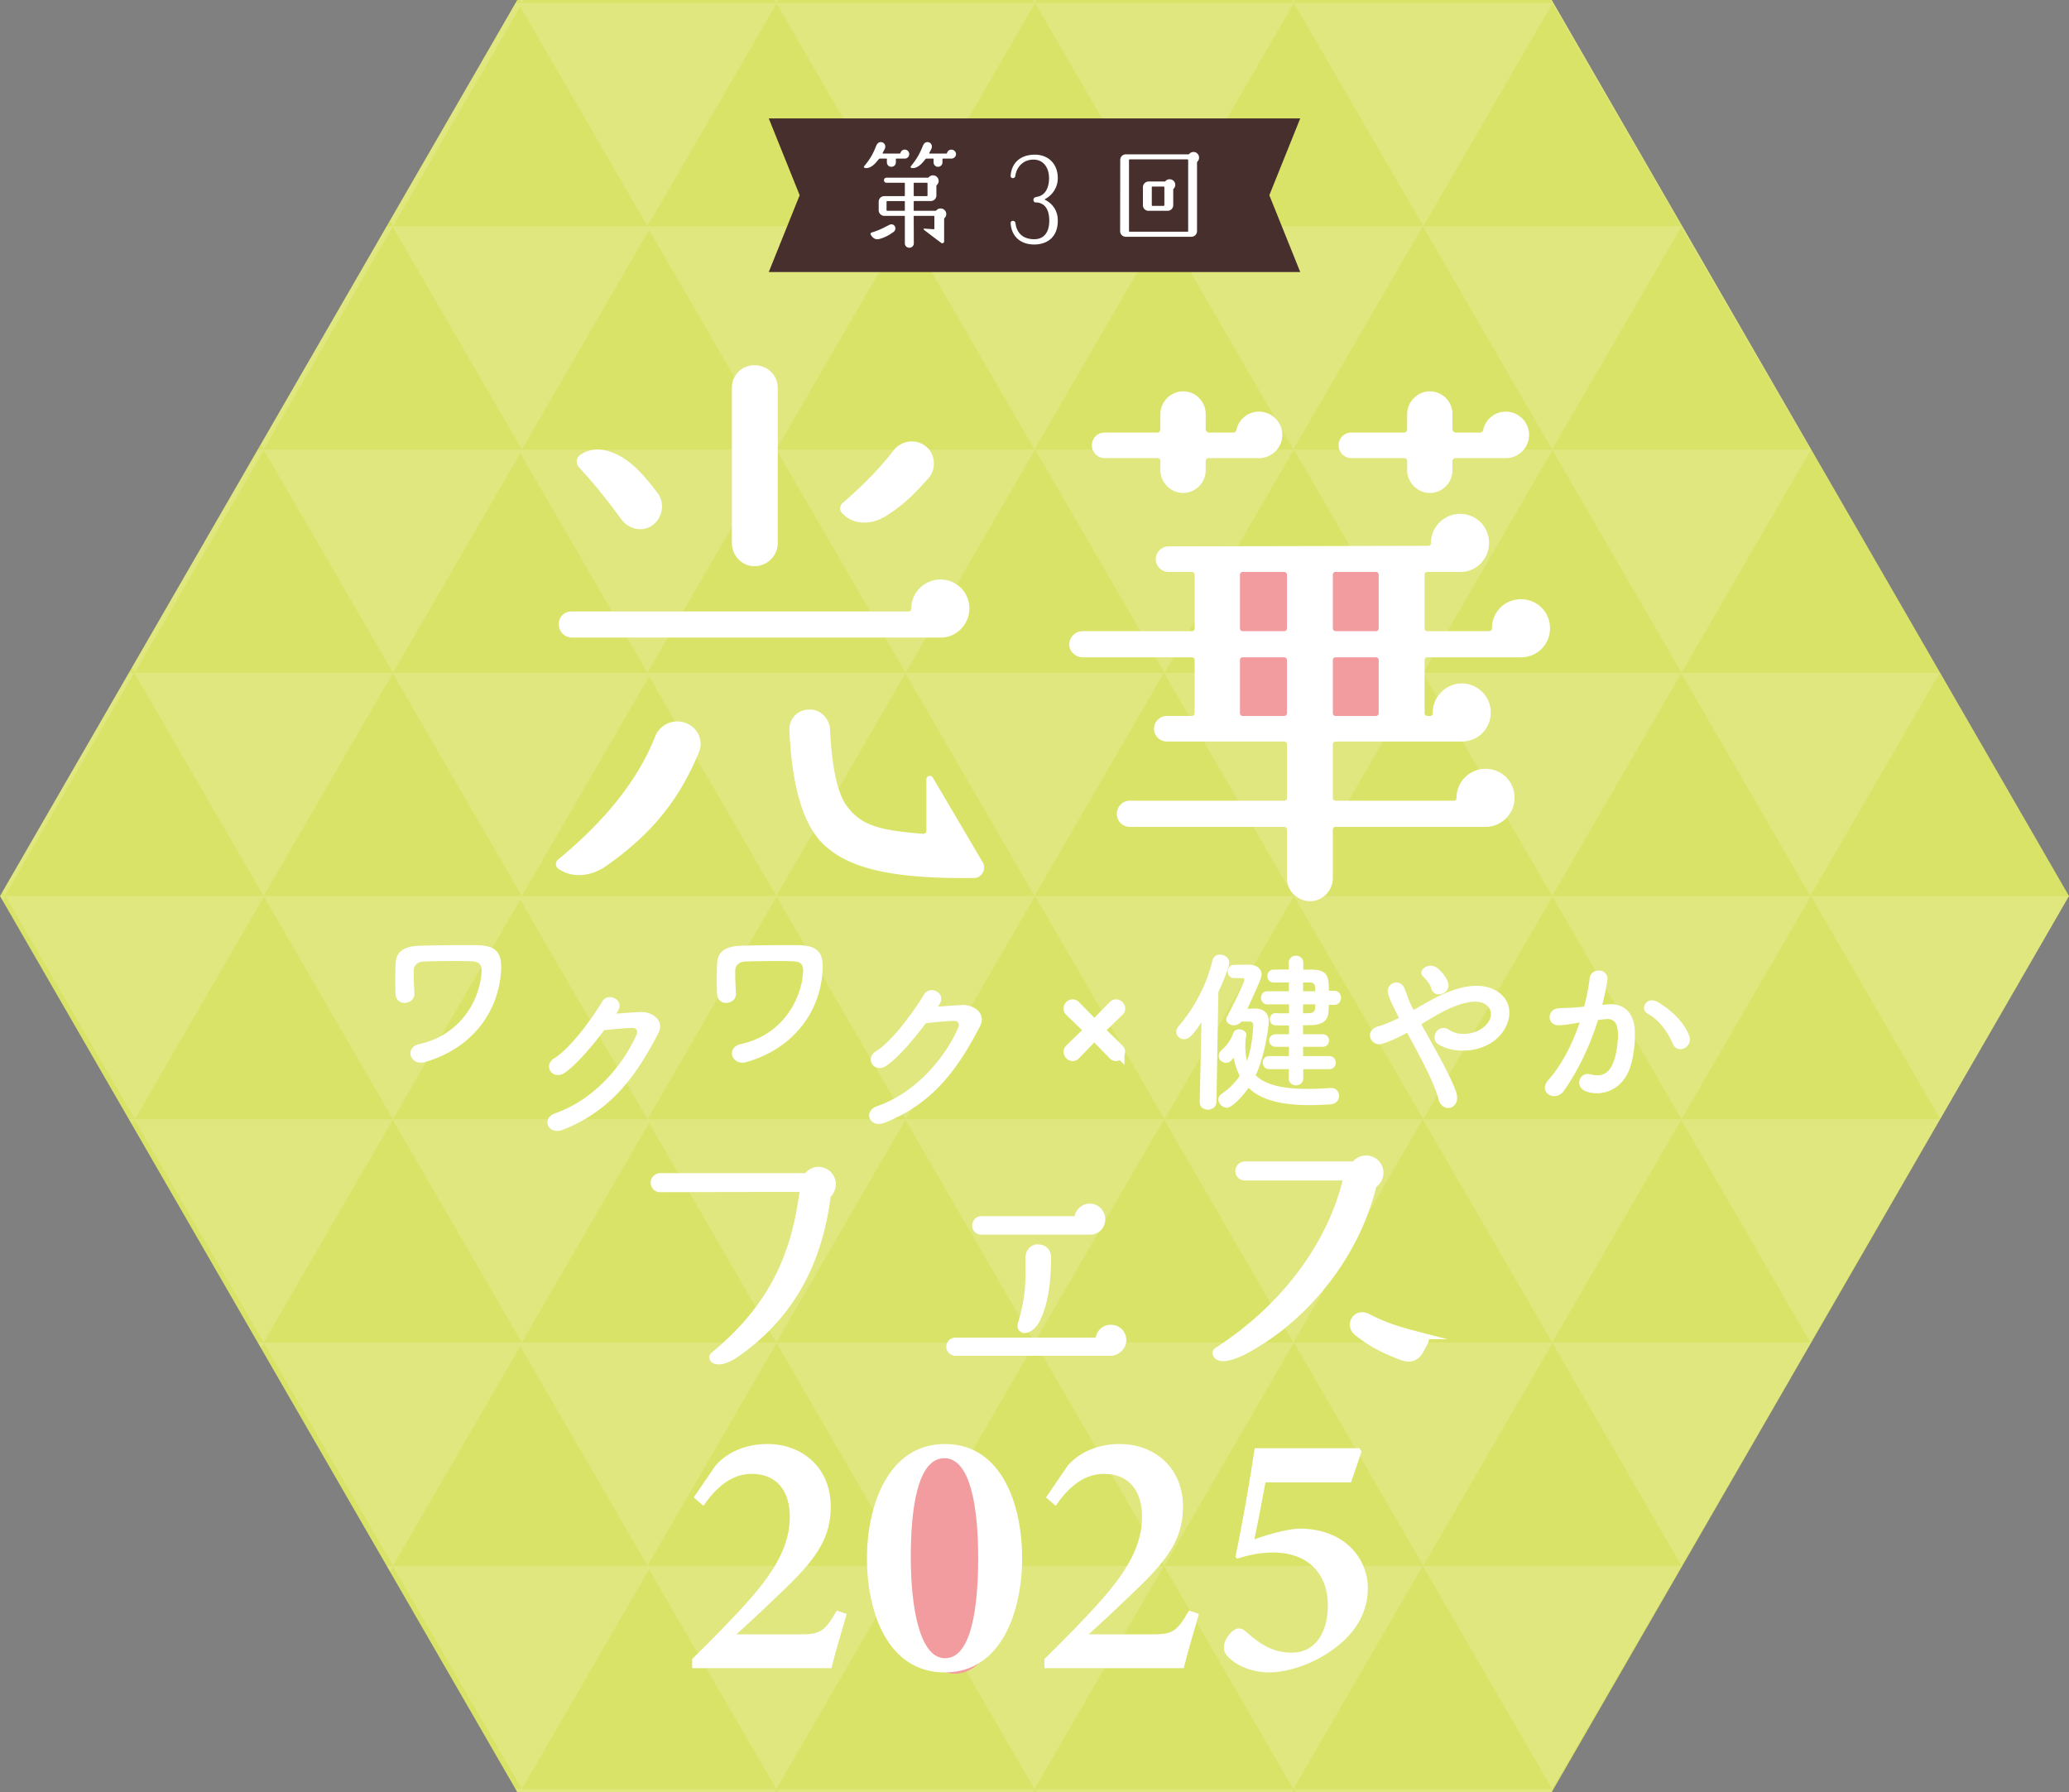 <svg id="_レイヤー_2" xmlns="http://www.w3.org/2000/svg" viewBox="0 0 334.064 289.308"><rect x="0" y="0" width="334.064" height="289.308" fill="#808080" stroke="none"/><defs><clipPath id="clippath"><path style="fill:none" d="M250.548 0H83.516L0 144.654l83.516 144.654h167.032l83.516-144.654L250.548 0z"/></clipPath><style>.cls-4{fill:#fff}.cls-7{fill:#f29c9f}</style></defs><g id="_レイヤー_2-2"><g id="_表1"><path style="fill:#d9e367" d="M250.548 0H83.516L0 144.654l83.516 144.654h167.032l83.516-144.654L250.548 0z"/><g style="clip-path:url(#clippath)"><g style="opacity:.15"><path class="cls-4" d="m.775 144.654 20.896-36.043H-20.12L.775 144.654z"/><path class="cls-4" d="m42.567 144.654 20.896-36.043H21.67l20.896 36.043z"/><path class="cls-4" d="m84.252 144.654 20.895-36.043H63.356l20.896 36.043z"/><path class="cls-4" d="m125.348 144.654 20.896-36.043h-41.792l20.896 36.043z"/><path class="cls-4" d="m167.032 144.654 20.896-36.043h-41.792l20.896 36.043zm-187.058 36.043L.87 144.654h-41.792l20.896 36.043zm41.792 0 20.896-36.043H.87l20.896 36.043z"/><path class="cls-4" d="m63.45 180.697 20.896-36.043H42.555l20.895 36.043z"/><path class="cls-4" d="m104.547 180.697 20.895-36.043H83.651l20.896 36.043z"/><path class="cls-4" d="m146.231 180.697 20.896-36.043h-41.792l20.896 36.043zm62.593-36.043 20.896-36.043h-41.792l20.896 36.043z"/><path class="cls-4" d="m250.616 144.654 20.896-36.043H229.72l20.896 36.043z"/><path class="cls-4" d="m292.3 144.654 20.896-36.043h-41.791l20.895 36.043zm41.792 0 20.896-36.043h-41.792l20.896 36.043zm-146.069 36.043 20.896-36.043h-41.792l20.896 36.043zm41.792 0 20.896-36.043h-41.792l20.896 36.043z"/><path class="cls-4" d="m271.5 180.697 20.895-36.043h-41.792l20.896 36.043zm41.791 0 20.896-36.043h-41.792l20.896 36.043zM.775 216.74l20.896-36.043H-20.12L.775 216.74z"/><path class="cls-4" d="m42.567 216.74 20.896-36.043H21.67l20.896 36.043z"/><path class="cls-4" d="m84.252 216.74 20.895-36.043H63.356l20.896 36.043z"/><path class="cls-4" d="m125.348 216.74 20.896-36.043h-41.792l20.896 36.043z"/><path class="cls-4" d="m167.032 216.74 20.896-36.043h-41.792l20.896 36.043zm-187.058 36.043L.87 216.74h-41.792l20.896 36.043zm41.792 0 20.896-36.043H.87l20.896 36.043z"/><path class="cls-4" d="m63.45 252.783 20.896-36.043H42.555l20.895 36.043z"/><path class="cls-4" d="m104.547 252.783 20.895-36.043H83.651l20.896 36.043z"/><path class="cls-4" d="m146.231 252.783 20.896-36.043h-41.792l20.896 36.043zm62.593-36.043 20.896-36.043h-41.792l20.896 36.043z"/><path class="cls-4" d="m250.616 216.74 20.896-36.043H229.72l20.896 36.043z"/><path class="cls-4" d="m292.3 216.74 20.896-36.043h-41.791L292.3 216.74zm41.792 0 20.896-36.043h-41.792l20.896 36.043zm-146.069 36.043 20.896-36.043h-41.792l20.896 36.043zm41.792 0 20.896-36.043h-41.792l20.896 36.043z"/><path class="cls-4" d="m271.5 252.783 20.895-36.043h-41.792l20.896 36.043zm41.791 0 20.896-36.043h-41.792l20.896 36.043zM.775 288.826l20.896-36.043H-20.12L.775 288.826z"/><path class="cls-4" d="m42.567 288.826 20.896-36.043H21.67l20.896 36.043z"/><path class="cls-4" d="m84.252 288.826 20.895-36.043H63.356l20.896 36.043z"/><path class="cls-4" d="m125.348 288.826 20.896-36.043h-41.792l20.896 36.043z"/><path class="cls-4" d="m167.032 288.826 20.896-36.043h-41.792l20.896 36.043zm-187.058 36.043L.87 288.826h-41.792l20.896 36.043zm41.792 0 20.896-36.043H.87l20.896 36.043z"/><path class="cls-4" d="m63.45 324.869 20.896-36.043H42.555l20.895 36.043z"/><path class="cls-4" d="m104.547 324.869 20.895-36.043H83.651l20.896 36.043z"/><path class="cls-4" d="m146.231 324.869 20.896-36.043h-41.792l20.896 36.043zm62.593-36.043 20.896-36.043h-41.792l20.896 36.043z"/><path class="cls-4" d="m250.616 288.826 20.896-36.043H229.72l20.896 36.043z"/><path class="cls-4" d="m292.3 288.826 20.896-36.043h-41.791l20.895 36.043zm41.792 0 20.896-36.043h-41.792l20.896 36.043zm-146.069 36.043 20.896-36.043h-41.792l20.896 36.043zm41.792 0 20.896-36.043h-41.792l20.896 36.043z"/><path class="cls-4" d="m271.5 324.869 20.895-36.043h-41.792l20.896 36.043zm41.791 0 20.896-36.043h-41.792l20.896 36.043zM.775.483 21.671-35.56H-20.12L.775.483z"/><path class="cls-4" d="M42.567.483 63.463-35.56H21.67L42.567.483z"/><path class="cls-4" d="m84.252.483 20.895-36.043H63.356L84.252.483z"/><path class="cls-4" d="m125.348.483 20.896-36.043h-41.792L125.348.483z"/><path class="cls-4" d="m167.032.483 20.896-36.043h-41.792L167.032.483zM-20.026 36.526.87.483h-41.792l20.896 36.043zm41.792 0L42.662.483H.87l20.896 36.043z"/><path class="cls-4" d="M63.45 36.526 84.346.483H42.555L63.45 36.526z"/><path class="cls-4" d="M104.547 36.526 125.442.483H83.651l20.896 36.043z"/><path class="cls-4" d="M146.231 36.526 167.127.483h-41.792l20.896 36.043zM208.824.483 229.72-35.56h-41.792L208.824.483zm41.792 0 20.896-36.043H229.72L250.616.483z"/><path class="cls-4" d="m292.3.483 20.896-36.043h-41.791L292.3.483zm41.792 0 20.896-36.043h-41.792L334.092.483zM188.023 36.526 208.919.483h-41.792l20.896 36.043z"/><path class="cls-4" d="M229.815 36.526 250.71.483h-41.792l20.896 36.043z"/><path class="cls-4" d="M271.5 36.526 292.394.483h-41.792L271.5 36.526zm41.791 0L334.187.483h-41.792l20.896 36.043zM.775 72.568l20.896-36.042H-20.12L.775 72.568z"/><path class="cls-4" d="m42.567 72.568 20.896-36.042H21.67l20.896 36.042z"/><path class="cls-4" d="m84.252 72.568 20.895-36.042H63.356l20.896 36.042z"/><path class="cls-4" d="m125.348 72.568 20.896-36.042h-41.792l20.896 36.042z"/><path class="cls-4" d="m167.032 72.568 20.896-36.042h-41.792l20.896 36.042zm-187.058 36.043L.87 72.568h-41.792l20.896 36.043zm41.792 0 20.896-36.043H.87l20.896 36.043z"/><path class="cls-4" d="m63.45 108.611 20.896-36.043H42.555l20.895 36.043z"/><path class="cls-4" d="m104.547 108.611 20.895-36.043H83.651l20.896 36.043z"/><path class="cls-4" d="m146.231 108.611 20.896-36.043h-41.792l20.896 36.043zm62.593-36.043 20.896-36.042h-41.792l20.896 36.042z"/><path class="cls-4" d="m250.616 72.568 20.896-36.042H229.72l20.896 36.042z"/><path class="cls-4" d="m292.3 72.568 20.896-36.042h-41.791L292.3 72.568zm41.792 0 20.896-36.042h-41.792l20.896 36.042zm-146.069 36.043 20.896-36.043h-41.792l20.896 36.043zm41.792 0 20.896-36.043h-41.792l20.896 36.043z"/><path class="cls-4" d="m271.5 108.611 20.895-36.043h-41.792l20.896 36.043zm41.791 0 20.896-36.043h-41.792l20.896 36.043z"/></g></g><ellipse class="cls-7" cx="154.187" cy="252.194" rx="9.163" ry="18.001"/><path class="cls-4" d="M136.71 260.545c-.853 2.898-1.896 6.47-2.465 8.765H111.76v-1.48c3.06-3.003 6.405-6.365 9.272-9.613 4.035-4.588 6.491-8.703 6.491-13.328 0-4.286-2.173-6.947-6.149-6.947-3.599 0-6.05 2.632-7.791 5.152l-1.57-1.345 3.508-5.135c1.877-2.18 4.91-3.494 8.4-3.494 5.6 0 10.208 3.816 10.208 10.082 0 4.585-1.73 7.893-7.403 13.31-2.303 2.231-5.634 5.374-7.826 7.34h10.034c3.374 0 4.118-.247 6.167-3.838l1.61.53Zm15.846-27.425c9.29 0 12.481 9.982 12.481 18.409 0 8.32-3.191 18.465-12.481 18.465-9.35 0-12.579-9.922-12.579-18.409 0-8.394 3.36-18.465 12.579-18.465Zm-.075 2.291c-4.374 0-5.425 8.267-5.425 15.986 0 7.757 1.337 16.306 5.537 16.306 4.277 0 5.348-8.307 5.348-16.249 0-8.035-1.239-16.043-5.46-16.043Zm41.106 25.134c-.853 2.898-1.896 6.47-2.465 8.765h-22.486v-1.48c3.06-3.003 6.405-6.365 9.272-9.613 4.035-4.588 6.491-8.703 6.491-13.328 0-4.286-2.173-6.947-6.15-6.947-3.598 0-6.049 2.632-7.79 5.152l-1.57-1.345 3.508-5.135c1.877-2.18 4.91-3.494 8.4-3.494 5.6 0 10.208 3.816 10.208 10.082 0 4.585-1.73 7.893-7.403 13.31-2.303 2.231-5.634 5.374-7.826 7.34h10.034c3.374 0 4.118-.247 6.166-3.838l1.61.53Zm25.916-26.741.342.53-1.704 4.984h-13.812c-.513 2.69-1.254 6.691-1.804 9.187 2.61-.946 5.782-1.727 7.28-1.727 7.233 0 11.048 4.773 11.048 9.615 0 3.493-1.572 6.91-5.42 9.76-3.17 2.359-7.289 3.84-10.568 3.84-2.42 0-4.75-.897-6.002-2-1.056-.852-1.285-1.382-1.245-2.16 0-.772.642-1.96 1.568-2.641.624-.416 1.285-.42 2.002.222 1.468 1.297 3.76 3.394 7.367 3.394 3.972 0 5.844-3.474 5.844-7.637 0-5.09-3.206-8.532-8.828-8.532-2.484 0-4.365.55-5.847.99l-.245-.303c1.04-4.927 2.368-12.481 3.106-17.522h16.918Z"/><path d="M133.813 192.79a.746.746 0 0 0-.183.322c-1.335 10.355-5.615 19.145-14.727 25.496-.967.644-2.578 1.564-3.635.966-.277-.184-.323-.598-.093-.782 9.802-8.054 13.162-16.568 14.45-26.646 0-.138-.092-.23-.23-.23l-22.826.046c-.552 0-1.012-.46-1.012-1.059 0-.552.506-1.012 1.058-1.012h23.425c.138 0 .275-.092.368-.184a2.276 2.276 0 0 1 1.75-.829c1.287 0 2.3 1.059 2.3 2.301 0 .644-.276 1.197-.645 1.61Zm47.545 23.562c0 1.151-1.058 2.026-2.024 2.026h-25.081c-.507 0-.967-.46-.967-.967 0-.552.46-.966.967-.966h23.101c0-.829.553-2.071 2.026-2.071 1.104 0 1.978.874 1.978 1.978Zm-23.884-18.5c0-.552.414-1.012.966-1.012h15.51c0-1.105.92-2.025 2.024-2.025 1.105 0 1.98.92 1.98 2.025 0 1.15-.875 2.025-2.026 1.979H158.44a.944.944 0 0 1-.966-.967Zm10.079 3.544c1.104 0 1.656.69 1.656 1.656-.046 3.406-.276 6.812-1.702 9.85-.461.965-1.29 1.84-2.163 1.794-.185 0-.323-.138-.461-.276-.138-.184-.092-.507-.046-.69 1.335-4.465 1.243-6.628 1.243-10.355v-.368c0-.875.598-1.611 1.473-1.611Zm54.401-10.216c-.092.045-.184.183-.23.322-2.761 11.228-10.953 21.49-20.893 26.691-1.104.553-3.405 1.565-4.326.736l-.046-.091c-.276-.23-.23-.645.092-.828 12.334-7.962 18.776-18.87 20.802-27.705.045-.138-.046-.23-.185-.23h-16.2c-.551 0-1.011-.46-1.011-1.059 0-.552.506-1.012 1.058-1.012h17.442a.419.419 0 0 0 .368-.184 2.394 2.394 0 0 1 1.75-.783c1.241 0 2.3 1.013 2.3 2.302 0 .736-.368 1.426-.92 1.84Zm7.824 24.528c.323.093.506.507.368.829l-.644 1.242c-.736 1.473-1.795 1.84-3.222 1.289-2.806-1.059-5.015-2.163-7.271-4.004-.644-.553-.737-1.519-.23-2.163.506-.644 1.334-.69 2.07-.322 3.268 1.702 5.891 2.347 8.93 3.13Z" style="stroke:#fff;stroke-miterlimit:10;fill:#fff"/><path d="M179.914 170.175c-.93-.946-2.075-2.137-3.052-3.128-.045-.061-.122-.077-.182-.077-.062 0-.122.016-.168.077-.977.991-2.121 2.182-3.036 3.128a.373.373 0 0 1-.276.122c-.259 0-.473-.245-.473-.504 0-.091.03-.183.107-.26.93-.915 2.121-2.044 3.113-3.036.06-.06.076-.122.076-.183s-.03-.137-.076-.183c-.916-.915-2.182-2.121-3.113-3.037a.41.41 0 0 1-.122-.274c0-.244.244-.488.488-.488.092 0 .2.046.276.122.93.946 2.09 2.136 3.036 3.097.061.061.106.092.182.092a.298.298 0 0 0 .184-.092c.946-.96 2.105-2.151 3.036-3.097a.414.414 0 0 1 .275-.122c.245 0 .489.244.489.488a.41.41 0 0 1-.122.274c-.932.916-2.198 2.122-3.114 3.037a.229.229 0 0 0-.06.168c0 .076.03.152.09.213.993.977 2.168 2.122 3.084 3.022a.357.357 0 0 1 .106.26c0 .258-.214.503-.473.503a.373.373 0 0 1-.275-.122Z" style="stroke:#fff;stroke-miterlimit:10;fill:#fff;stroke-width:2px"/><path class="cls-4" d="M66.35 170.505c-.256-.74.086-1.678 1.393-1.963 6.542-1.422 9.756-7.053 10.012-11.66.057-1.139-.37-1.622-1.479-1.68-2.02-.113-6.542-.027-7.935.03-.91.056-1.508.625-1.536 1.364-.029.74.028 2.73.114 3.698.142 1.906-2.901 2.304-3.043.228-.086-1.195-.058-4.125 0-4.978.085-1.535.852-2.816 4.038-2.872a279.83 279.83 0 0 1 8.902-.086c3.3.028 4.324 1.11 4.068 4.409-.455 6.228-4.494 12.23-12.316 14.477-1.11.313-1.962-.256-2.218-.967Zm33.14-6.865c1.222-.085 2.615-.198 3.753-.255 2.19-.114 4.096 1.422 3.043 3.441-3.47 6.628-7.394 12.401-15.387 15.559-2.418.938-3.584-1.85-1.222-2.674 6.313-2.19 11.007-7.879 13.111-12.714.228-.54 0-1.08-.683-1.052-1.194.028-3.27.228-4.55.37-1.934 2.56-4.437 5.546-6.4 6.882-1.905 1.28-3.584-1.166-1.65-2.36 2.731-1.678 6.429-6.911 7.737-9.159.939-1.592 3.782-.227 2.446 1.679l-.199.284Zm18.774 6.865c-.256-.74.086-1.678 1.393-1.963 6.542-1.422 9.756-7.053 10.012-11.66.058-1.139-.37-1.622-1.479-1.68-2.02-.113-6.542-.027-7.935.03-.91.056-1.508.625-1.536 1.364-.029.74.028 2.73.114 3.698.143 1.906-2.901 2.304-3.043.228-.086-1.195-.058-4.125 0-4.978.085-1.535.853-2.816 4.038-2.872a279.83 279.83 0 0 1 8.902-.086c3.3.028 4.324 1.11 4.068 4.409-.455 6.228-4.494 12.23-12.316 14.477-1.109.313-1.962-.256-2.218-.967Zm33.168-7.995c1.222-.084 2.616-.199 3.754-.255 2.19-.114 4.095 1.422 3.043 3.441-3.47 6.627-7.395 12.4-15.387 15.558-2.418.939-3.584-1.848-1.224-2.673 6.315-2.19 11.008-7.88 13.112-12.714.228-.54 0-1.081-.682-1.053-1.195.029-3.27.228-4.551.37-1.934 2.56-4.437 5.546-6.4 6.883-1.905 1.28-3.583-1.166-1.649-2.36 2.73-1.678 6.428-6.912 7.737-9.159.938-1.593 3.782-.227 2.445 1.678l-.198.285Zm42.276 15.384.284-12.856c-1.307 1.906-1.933 2.73-2.815 2.73-.683 0-1.252-.54-1.252-1.194 0-.284.114-.597.37-.91 2.418-2.759 4.522-6.599 5.46-10.58.143-.683.683-.968 1.224-.968.74 0 1.507.513 1.507 1.28 0 .598-.882 2.902-1.763 4.75l-.313 17.748c-.028.825-.71 1.252-1.393 1.252-.655 0-1.309-.398-1.309-1.223v-.029Zm6.713-12.97a1.454 1.454 0 0 1-1.195.598c-.655 0-1.223-.398-1.223-.939 0-.142.028-.284.113-.427.229-.426 2.817-5.489 2.817-5.972 0-.2-.171-.285-.313-.285h-1.394c-.655 0-.996-.54-.996-1.052 0-.54.341-1.08.967-1.08.968-.03 1.935-.03 2.475-.03 1.11 0 2.02.57 2.02 1.593 0 .484-.172.91-2.276 5.518.654 0 1.138-.028 1.223-.028 1.28 0 2.218.654 2.218 2.105 0 .739-.596 5.432-2.104 8.674 1.564 1.536 4.323 2.19 8.362 2.19 1.138 0 2.36-.056 3.697-.142h.142c.797 0 1.252.626 1.252 1.28s-.455 1.309-1.45 1.366c-1.138.056-2.19.113-3.214.113-4.55 0-7.879-.768-9.955-2.787-1.053 1.536-2.73 3.214-3.5 3.214-.682 0-1.364-.655-1.364-1.337 0-.341.17-.683.569-.939a10.623 10.623 0 0 0 2.873-2.872 10.425 10.425 0 0 1-.968-2.93c-.141.142-.227.285-.369.427-.257.285-.57.398-.882.398-.597 0-1.166-.484-1.166-1.11 0-.312.142-.682.54-1.023.967-.825 1.536-1.877 1.82-2.702.143-.37.512-.569.91-.569.598 0 1.195.341 1.195.938 0 .143-.085.456-.113.513-.057.455-.057.881-.057 1.28 0 .881.085 1.65.284 2.36.796-2.303.995-5.034.995-5.802 0-.37-.312-.54-.568-.54h-1.365Zm10.012 7.68v1.45c0 .769-.598 1.166-1.196 1.166-.568 0-1.166-.397-1.166-1.166l.029-1.45h-3.158c-.71 0-1.051-.54-1.051-1.052 0-.54.34-1.053 1.051-1.053h3.158l.028-1.507h-2.133c-.71 0-1.081-.512-1.081-1.024 0-.484.37-.996 1.081-.996h2.133v-1.421c-.768 0-1.507 0-2.19-.03-.597 0-.91-.511-.91-.995 0-.483.313-.967.91-.967h.029c.71.029 1.422.029 2.16.029v-1.45h-3.525c-.655 0-.996-.541-.996-1.053 0-.54.341-1.053.996-1.053h3.498v-1.422h-2.417c-.711 0-1.053-.512-1.053-1.023 0-.54.342-1.053 1.053-1.053.682 0 1.564-.028 2.417-.028l-.029-1.053c0-.768.598-1.166 1.166-1.166.598 0 1.196.398 1.196 1.166v1.08h1.279c2.589.03 2.845.997 2.845 3.414h.881c.711 0 1.08.569 1.08 1.138s-.369 1.137-1.08 1.137h-.881c-.029.427-.029.826-.058 1.195-.113 1.508-1.223 2.048-2.759 2.076-.427 0-.91.029-1.365.029l.028 1.45h3.158c.682 0 1.024.512 1.024.996 0 .512-.342 1.024-1.024 1.024h-3.158v1.507h4.239c.682 0 1.024.512 1.024 1.053 0 .512-.342 1.052-1.024 1.052h-4.21Zm-.03-10.467-.028 1.45c.398 0 .768-.028 1.11-.028.483-.028.825-.284.853-.796 0-.2.028-.398.028-.626h-1.963Zm1.963-2.105c0-1.08-.113-1.393-.882-1.422h-1.08v1.422h1.962Zm19.402 9.415c1.45 2.645 2.816 5.262 3.356 6.911.427 1.28-.113 2.19-.854 2.446-.739.256-1.706-.142-2.018-1.393-.427-1.707-1.65-4.295-3.016-6.883a215.774 215.774 0 0 0-2.048-3.811c-1.307.739-2.644 1.365-4.038 1.792-1.792.54-2.987-2.105-.682-2.788 1.166-.341 2.275-.825 3.413-1.394-.143-.284-.257-.54-.399-.796-.255-.483-.511-1.024-.768-1.564a9.677 9.677 0 0 1-.597-1.565c-.427-1.678 1.934-2.617 2.674-.796.37.939.653 1.877 1.108 2.787.115.2.229.427.342.655 1.877-1.053 3.726-2.19 5.66-2.93 2.816-1.081 5.632-1.45 7.822-.086 2.418 1.536 2.503 4.295.91 6.57-2.276 3.215-7.31 3.812-10.353 2.02-.768-.455-.797-1.365-.398-1.99s1.222-.968 2.104-.37c1.679 1.165 4.835.767 6.23-1.138.739-.996.71-2.19-.285-2.93-1.052-.768-2.872-.597-5.234.341-1.848.74-3.526 1.792-5.204 2.816.711 1.28 1.507 2.702 2.276 4.096Zm-.683-9.898c-.113-.455-.37-.825-.625-1.138a9.431 9.431 0 0 0-.711-.796c-.94-.967.967-2.446 2.389-1.28.483.398 1.365 1.28 1.677 2.332.513 1.735-2.217 2.702-2.73.882Zm28.56 2.588c2.39-.199 4.21 1.195 4.324 4.38.056 1.992-.228 4.551-.967 6.343-1.166 2.816-3.954 4.21-6.685 3.413-2.246-.654-1.336-3.27.399-2.844 1.62.398 2.816.142 3.612-1.536.654-1.394.91-3.413.91-4.92 0-1.735-.596-2.56-1.905-2.447-.427.029-.854.086-1.309.143-1.393 4.408-3.298 8.276-5.517 11.433-1.365 1.934-4.323.285-2.475-1.792 1.963-2.19 3.726-5.432 5.034-9.243l-.34.057c-1.224.227-2.333.398-3.073.398-1.933 0-1.905-2.56-.085-2.73.882-.086 1.763-.057 2.787-.143l1.422-.142c.342-1.251.711-2.93.882-4.522.2-1.849 3.1-1.679 2.873.227-.114.967-.484 2.673-.825 4.01l.938-.085Zm10.467 6.4c-.682-1.565-1.963-3.726-4.067-4.892-1.394-.768-.142-2.902 1.621-1.878 2.275 1.337 4.295 3.357 5.063 5.405.711 1.877-1.85 3.128-2.617 1.365Z"/><path class="cls-7" d="M196.061 90.631h29.3v27.046h-29.3z"/><path class="cls-4" d="M105.798 118.867c.75-1.875 2.906-2.906 4.875-2.156 1.969.656 3 2.906 2.156 4.781-3.375 8.157-8.156 13.594-15.187 18.47-2.25 1.5-5.25 1.874-7.5.28-.563-.375-.47-1.125 0-1.5 6.937-5.718 12.656-12.28 15.656-19.875ZM92.392 102.93c-1.22 0-2.157-.938-2.157-2.063-.093-1.218.844-2.156 2.063-2.156h54.469c.187 0 .375-.187.375-.469 0-2.625 2.156-4.687 4.687-4.687 2.625 0 4.688 2.062 4.688 4.687 0 2.532-2.063 4.688-4.594 4.688H92.392Zm13.78-23.344c1.22 1.594.845 3.938-.75 5.156s-3.843.75-5.062-.843c-2.25-3.094-4.5-5.907-6.937-8.532-.469-.562-.375-1.406.187-1.875 2.25-1.593 4.875-.937 7.219.563 2.063 1.406 3.469 3.094 5.344 5.531Zm19.407-16.969V87.65c0 2.062-1.687 3.75-3.75 3.75s-3.656-1.688-3.656-3.75V62.617c0-2.062 1.594-3.656 3.656-3.656s3.75 1.594 3.75 3.656Zm24 63.188c0-.563.75-.75 1.031-.281l8.063 13.687c.656 1.125-.188 2.531-1.406 2.531-13.875.188-20.25-1.78-24-5.156-3.844-3.375-5.438-10.406-5.813-18.656-.094-1.875 1.313-3.375 3.188-3.375 1.78-.094 3.28 1.406 3.375 3.187.28 5.532 1.03 10.125 2.718 12.375 2.25 3.094 5.157 3.938 12.375 4.5.188 0 .469-.187.469-.468v-8.344Zm-6.281-42.656c-2.25 1.5-5.156 1.78-7.125-.094l-.094-.094a1.151 1.151 0 0 1 0-1.781c3.469-3 6-5.625 8.25-8.531 1.219-1.5 3.469-1.875 5.063-.657 1.593 1.125 1.875 3.657.562 5.157-1.781 1.968-3.469 3.937-6.656 6Zm102.279 22.965h-15.094c-.28 0-.468.188-.468.469v8.531c0 .281.187.469.468.469h.47c.187 0 .374-.188.374-.469v-.094c0-2.531 2.156-4.687 4.688-4.687 2.625 0 4.687 2.156 4.687 4.687 0 2.625-2.062 4.688-4.687 4.688H215.67c-.281 0-.469.187-.469.469v8.625c0 .28.188.468.469.468h19.125c.187 0 .375-.187.375-.468 0-2.625 2.156-4.688 4.687-4.688 2.625 0 4.688 2.063 4.688 4.688 0 2.53-2.063 4.687-4.688 4.687H215.67c-.281 0-.469.188-.469.469v7.781c0 2.063-1.687 3.75-3.656 3.75a3.761 3.761 0 0 1-3.75-3.75v-7.781c0-.281-.188-.469-.469-.469H182.39a2.08 2.08 0 0 1-2.063-2.062c0-1.22.938-2.157 2.063-2.157h24.937c.281 0 .469-.187.469-.468v-8.625c0-.282-.188-.47-.469-.47H188.39c-1.125 0-2.063-.937-2.063-2.062s.938-2.062 2.063-2.062h4.03c.282 0 .47-.188.47-.469v-8.531c0-.281-.188-.469-.47-.469h-17.624c-1.125 0-2.156-.937-2.156-2.062 0-1.22 1.03-2.157 2.156-2.157h17.625c.281 0 .469-.187.469-.468v-8.625c0-.282-.188-.47-.47-.47h-3.75c-1.124 0-2.062-.937-2.062-2.062s.938-2.062 2.063-2.062l42-.094c.187 0 .375-.187.375-.469 0-2.625 2.156-4.687 4.687-4.687 2.625 0 4.688 2.062 4.688 4.687s-2.063 4.688-4.594 4.688h-5.344c-.28 0-.468.187-.468.469v8.625c0 .28.187.468.468.468h9.938c.281 0 .469-.187.469-.468 0-2.625 2.062-4.688 4.687-4.688s4.688 2.063 4.688 4.688-2.063 4.687-4.688 4.687Zm-67.219-36.281h8.532c.28 0 .468-.281.468-.563v-2.437c0-1.969 1.688-3.656 3.657-3.656 2.062 0 3.656 1.687 3.656 3.656v2.437c0 .282.281.563.469.563h3.937c.281 0 .563-.188.563-.469a3.723 3.723 0 0 1 3.656-2.906c2.062 0 3.75 1.687 3.75 3.75s-1.688 3.75-3.75 3.75h-8.156c-.188 0-.47.187-.47.469v1.5c0 1.968-1.593 3.656-3.655 3.656-1.97 0-3.657-1.688-3.657-3.656v-1.5c0-.282-.187-.47-.468-.47h-8.532a2.08 2.08 0 0 1-2.062-2.062c0-1.218.937-2.062 2.062-2.062Zm29.438 22.969c0-.282-.188-.47-.469-.47h-6.656c-.281 0-.469.188-.469.47v8.625c0 .28.188.468.469.468h6.656c.281 0 .469-.187.469-.468v-8.625Zm0 13.78c0-.28-.188-.468-.469-.468h-6.656c-.281 0-.469.188-.469.469v8.531c0 .281.188.469.469.469h6.656c.281 0 .469-.188.469-.469v-8.531Zm14.812-13.78c0-.282-.187-.47-.468-.47h-6.47c-.28 0-.468.188-.468.47v8.625c0 .28.188.468.469.468h6.469c.28 0 .468-.187.468-.468v-8.625Zm0 13.78c0-.28-.187-.468-.468-.468h-6.47c-.28 0-.468.188-.468.469v8.531c0 .281.188.469.469.469h6.469c.28 0 .468-.188.468-.469v-8.531Zm-4.406-36.75h8.531c.282 0 .47-.28.47-.562v-2.437c0-1.969 1.687-3.656 3.655-3.656 2.063 0 3.657 1.687 3.657 3.656v2.437c0 .282.28.563.468.563h3.938c.281 0 .562-.188.562-.469a3.723 3.723 0 0 1 3.657-2.906c2.062 0 3.75 1.687 3.75 3.75s-1.688 3.75-3.75 3.75h-8.157c-.187 0-.468.187-.468.469v1.5c0 1.968-1.594 3.656-3.657 3.656-1.968 0-3.656-1.688-3.656-3.656v-1.5c0-.282-.187-.47-.469-.47h-8.53a2.08 2.08 0 0 1-2.063-2.062c0-1.218.937-2.062 2.062-2.062Z"/><path style="fill:#462f2c" d="M209.938 19.114h-85.812l4.991 12.4-4.99 12.402h85.811l-4.99-12.401 4.99-12.401z"/><path class="cls-4" d="M142.508 24.717c-.018.036 0 .072.036.072h2.737c.055 0 .091-.036.11-.09a.717.717 0 0 1 1.413.181.711.711 0 0 1-.706.725h-1.36c-.054 0-.09.036-.09.09v.526c0 .4-.328.707-.726.707s-.725-.308-.725-.707v-.525c0-.055-.037-.09-.09-.09h-1.052c-.073 0-.109.035-.145.071-.508.599-.67.816-1.07 1.106-.29.2-.689.4-1.106.345-.254-.036-.326-.145-.163-.345 1.033-1.25 1.45-2.103 1.886-3.208.145-.345.398-.725.924-.616.38.09.653.47.526.942-.055.181-.327.634-.4.816Zm-.471 13.85c-.635.18-1.016-.073-1.36-.526l-.09-.164c-.073-.126 0-.29.144-.344 1.215-.344 2.085-.834 2.865-1.232.326-.164.707-.091.887.235.182.308.074.725-.235.925-.707.507-1.36.87-2.211 1.105Zm5.583-6.11c-.055 0-.09.054-.09.091v1.396c0 .054.035.09.09.09h3.426c.055 0 .11-.036.145-.072a.88.88 0 0 1 .689-.308.91.91 0 0 1 .906.906.906.906 0 0 1-.29.653.207.207 0 0 0-.055.145v3.625c0 .218-.253.362-.453.236-.797-.562-2.247-1.704-2.81-2.121-.09-.073-.035-.217.073-.2.363.037 1.179.091 1.523.11.036 0 .09-.055.09-.091V34.94c0-.055-.054-.09-.09-.09h-3.154c-.055 0-.09.035-.09.09l.018 4.332c0 .417-.327.725-.726.725s-.724-.308-.724-.725V34.94c0-.055-.038-.09-.091-.09h-3.227a.92.92 0 0 1-.906-.907v-1.378c0-.508.416-.906.906-.906h3.227c.053 0 .09-.055.09-.09v-1.977a.086.086 0 0 0-.09-.09h-2.883c-.235 0-.398-.182-.398-.417 0-.218.181-.4.417-.4h6.652c.073 0 .127-.017.163-.072a.915.915 0 0 1 .69-.308.91.91 0 0 1 .906.907.88.88 0 0 1-.29.652c-.037.036-.073.09-.073.145v1.541c0 .507-.4.906-.907.906h-2.664Zm-1.522.091c0-.037-.038-.09-.091-.09h-2.774c-.036 0-.09.053-.09.09v1.396c0 .054.054.09.09.09h2.774c.053 0 .09-.036.09-.09v-1.396Zm3.933-7.831c-.018.036.018.072.054.072h2.72c.053 0 .09-.036.108-.09a.717.717 0 0 1 .689-.544c.399 0 .761.326.761.725s-.344.725-.761.725h-1.341c-.055 0-.091.036-.091.09v.526a.708.708 0 0 1-.707.707.712.712 0 0 1-.725-.707v-.525c0-.055-.037-.09-.09-.09h-1.07a.219.219 0 0 0-.145.071c-.49.599-.653.816-1.07 1.106-.272.2-.688.4-1.088.345-.271-.036-.326-.145-.163-.345 1.016-1.25 1.432-2.103 1.886-3.208.126-.345.398-.725.924-.616.38.09.635.47.508.942-.055.181-.309.634-.399.816Zm-2.502 6.852c0 .036.036.09.091.09h2.048c.055 0 .09-.054.09-.09v-1.976c0-.054-.035-.09-.09-.09h-2.048c-.055 0-.09.036-.09.09v1.976Zm23.264 4.061c0 2.682-1.74 3.842-3.808 3.842-2.084 0-3.66-1.178-3.806-3.443a.357.357 0 0 1 .363-.381c.2 0 .38.145.416.362.2 1.668 1.287 2.61 3.027 2.61 1.596 0 2.43-1.141 2.43-2.99 0-1.668-.616-2.955-2.266-2.955-.181 0-.308-.29-.29-.454.054-.398.38-.398.78-.489 1.213-.308 1.74-1.522 1.74-2.973 0-1.667-.889-3.009-2.538-2.99-1.559 0-2.701 1.123-2.9 2.628a.416.416 0 0 1-.418.362.354.354 0 0 1-.344-.38c.145-2.121 1.631-3.372 3.789-3.409 2.157-.054 3.825 1.36 3.825 3.79 0 1.486-.853 2.754-2.085 3.39-.036.017-.036.071 0 .09 1.232.616 2.102 1.776 2.085 3.39Zm22.809-10.188a.86.86 0 0 1-.273.652.206.206 0 0 0-.054.145v11.076a.91.91 0 0 1-.906.907h-10.604a.898.898 0 0 1-.908-.907l.019-11.493c0-.507.398-.906.906-.906h10.097c.055 0 .11-.018.145-.073a.898.898 0 0 1 1.577.599Zm-1.76.38c0-.054-.053-.09-.09-.09h-9.371c-.055 0-.091.036-.091.09v11.493c0 .055.036.091.09.091h9.373c.036 0 .09-.036.09-.09V25.821Zm-2.41 7.306a.91.91 0 0 1-.907.906h-3.08a.897.897 0 0 1-.907-.906V30.21a.924.924 0 0 1 .924-.907h2.574c.055 0 .11-.018.146-.072a.888.888 0 0 1 .67-.29c.507 0 .907.399.907.906 0 .236-.11.471-.273.634a.207.207 0 0 0-.053.145v2.502ZM188 30.21c0-.055-.055-.091-.09-.091h-1.85c-.054 0-.09.036-.09.09v2.937c0 .054.036.09.09.09h1.85c.035 0 .09-.036.09-.09V30.21Z"/></g></g></svg>